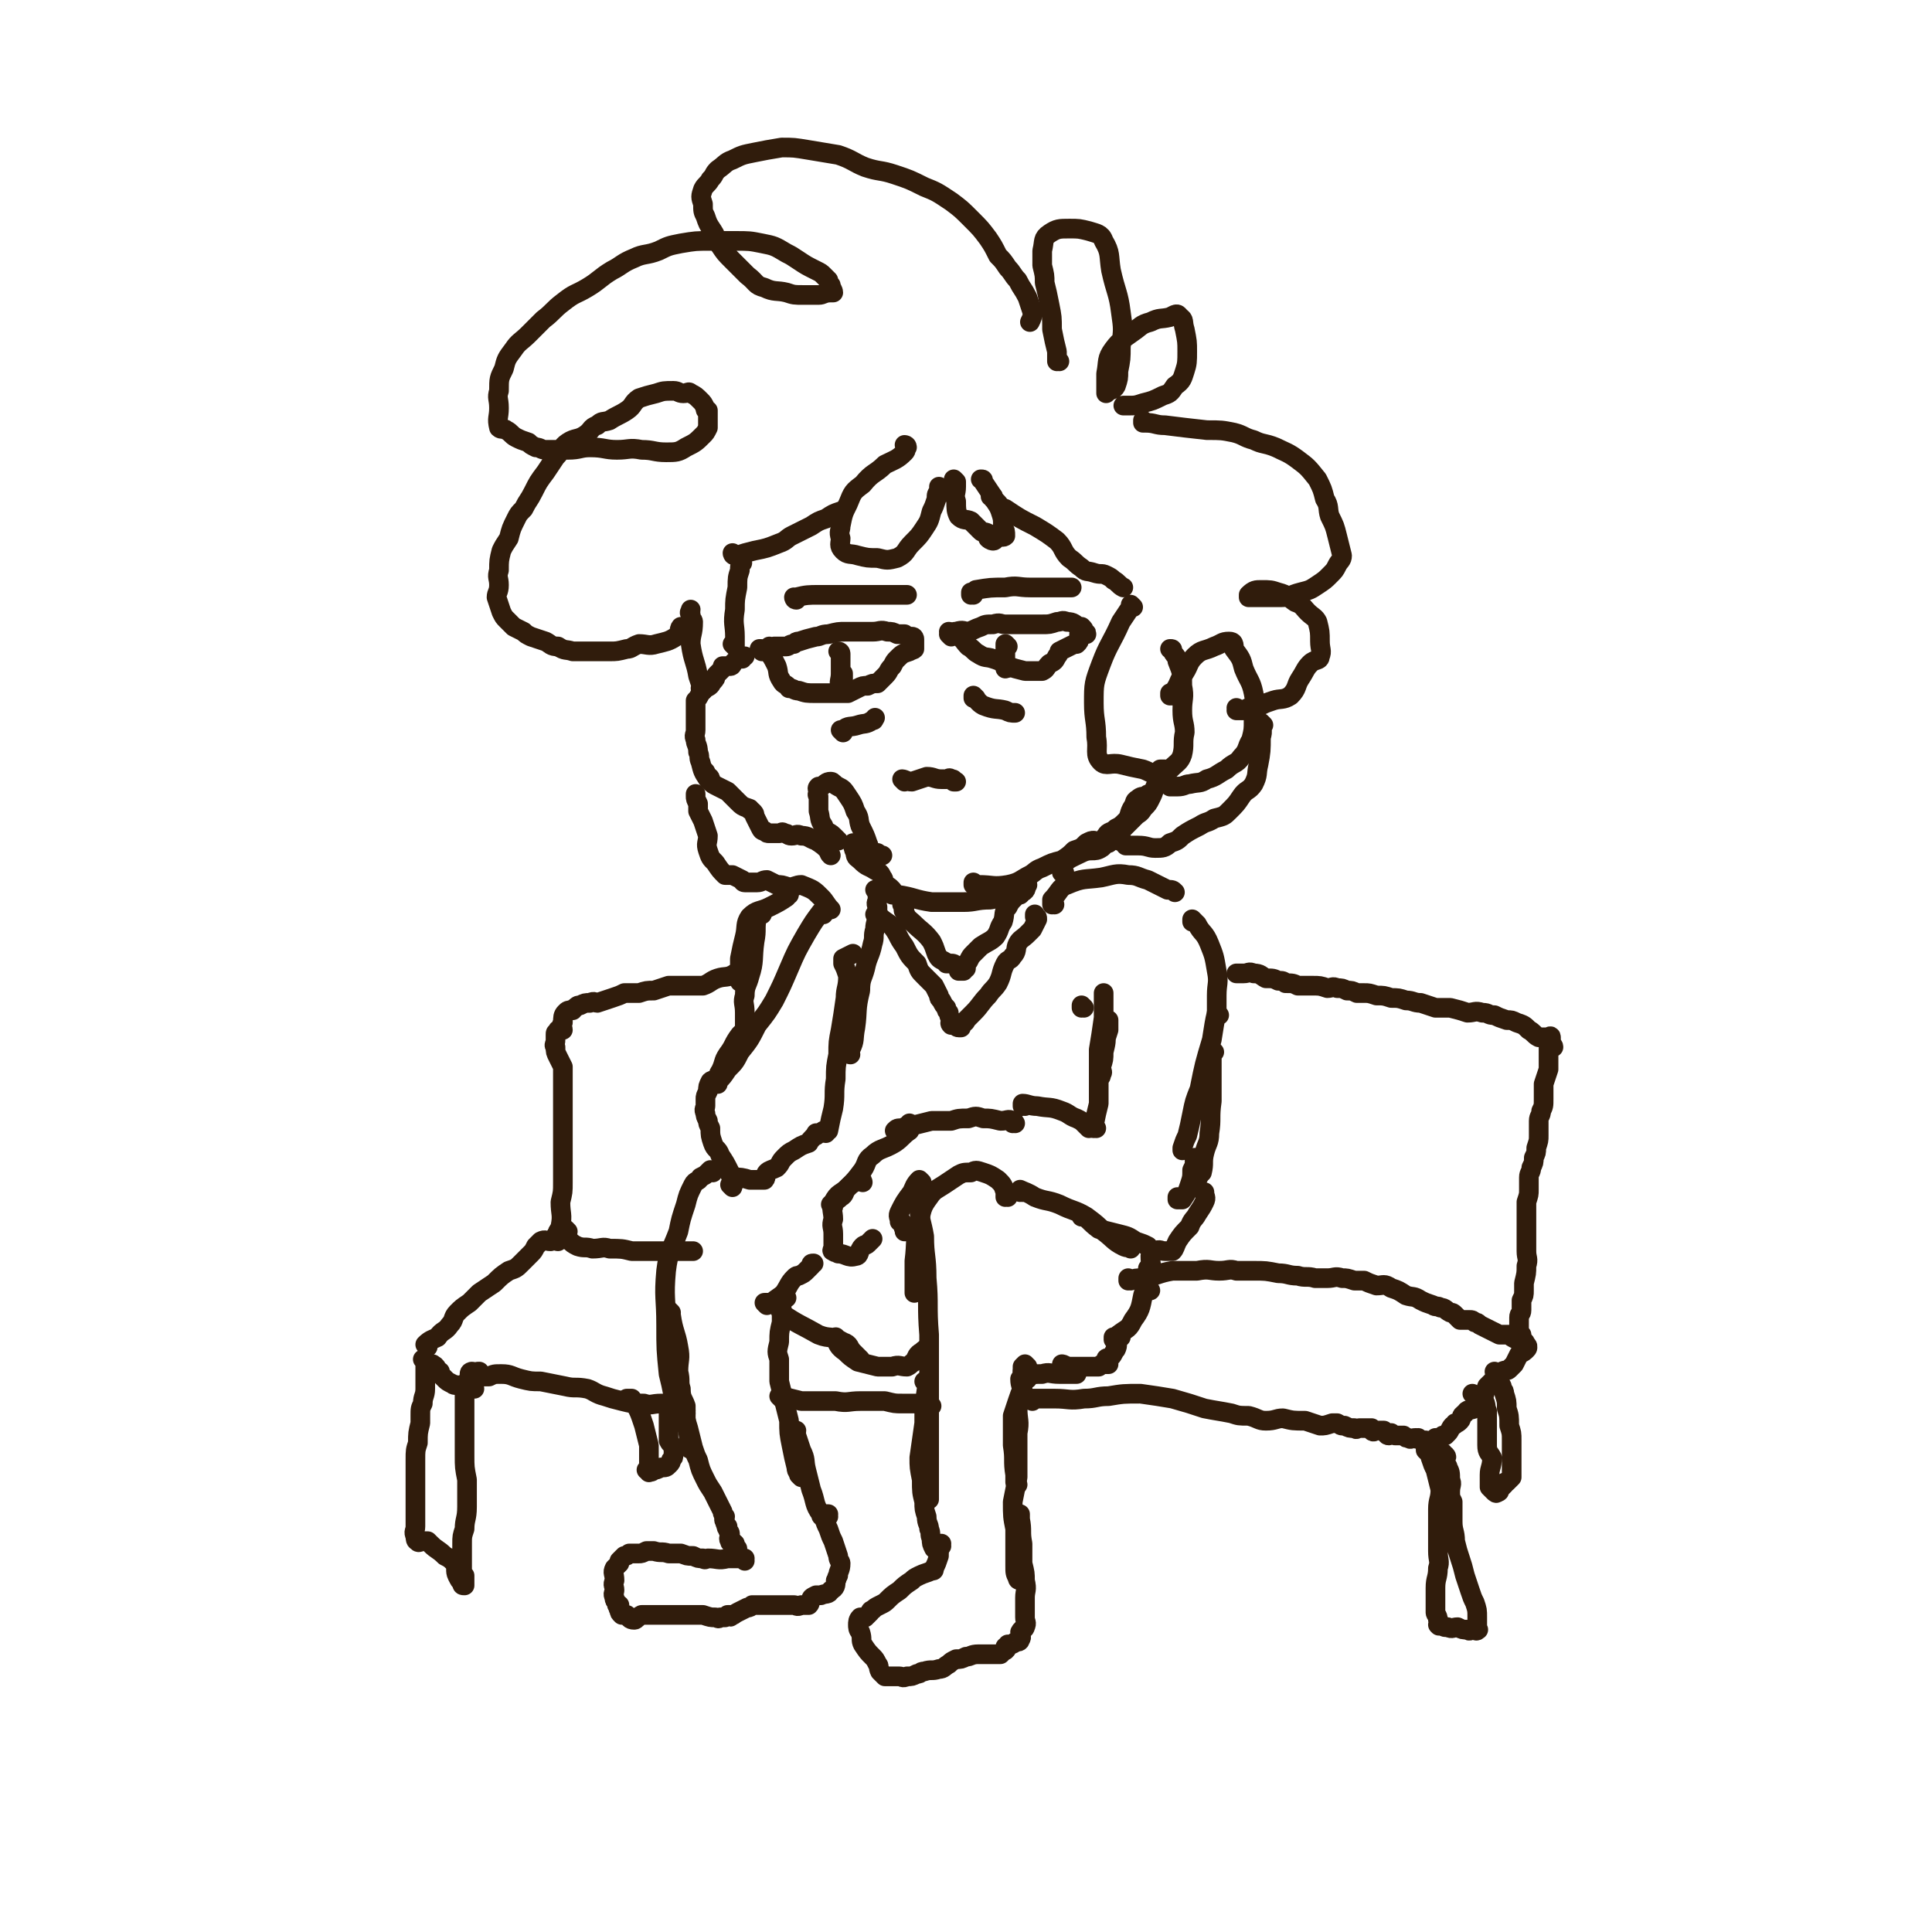 <svg viewBox='0 0 786 786' version='1.1' xmlns='http://www.w3.org/2000/svg' xmlns:xlink='http://www.w3.org/1999/xlink'><g fill='none' stroke='rgb(48,28,12)' stroke-width='8' stroke-linecap='round' stroke-linejoin='round'><path d='M338,370c0,0 -1,-1 -1,-1 0,0 0,0 1,1 0,0 0,0 0,0 0,0 -1,-1 -1,-1 0,0 1,1 1,1 -2,-2 -2,-3 -4,-5 -3,-3 -3,-3 -8,-5 -2,0 -3,1 -5,1 -3,-1 -3,-1 -5,-1 -2,-1 -2,-1 -4,-2 -2,0 -2,1 -4,1 -2,0 -2,0 -5,0 -1,0 -1,-1 -1,-1 -2,-1 -2,-1 -4,-2 -1,0 -2,0 -3,0 -2,-2 -2,-2 -4,-5 -2,-2 -2,-2 -3,-5 -1,-3 0,-3 0,-6 -1,-3 -1,-3 -2,-6 -1,-2 -1,-2 -2,-4 0,-1 0,-1 0,-3 -1,-2 -1,-2 -1,-3 0,-1 0,-1 0,-1 '/><path d='M287,314c0,0 -1,-1 -1,-1 0,0 0,0 1,1 0,0 0,0 0,0 0,0 -1,-1 -1,-1 0,0 0,0 1,1 0,0 0,0 0,0 1,2 0,2 2,4 1,1 1,1 3,2 2,1 2,1 4,2 2,2 2,2 4,4 2,2 2,2 5,3 0,1 0,0 1,1 1,1 1,1 1,2 1,2 1,2 2,4 1,2 1,2 2,2 1,1 1,1 2,1 2,0 2,0 4,0 1,0 1,-1 2,0 2,0 1,1 3,1 2,0 2,-1 4,0 3,0 3,1 6,2 3,2 3,2 5,4 0,0 0,1 1,2 '/><path d='M348,344c0,0 -1,-1 -1,-1 0,0 0,0 1,1 0,0 0,0 0,0 0,0 -1,-1 -1,-1 0,1 0,2 1,4 0,2 1,2 2,3 3,3 3,2 6,4 2,1 2,1 3,3 1,1 0,2 1,3 0,1 1,0 2,1 0,0 0,0 1,1 0,1 0,1 0,2 0,0 0,0 0,0 '/><path d='M341,342c0,0 -1,-1 -1,-1 0,0 0,0 1,1 0,0 0,0 0,0 0,0 0,0 -1,-1 0,0 0,0 -1,-1 -2,-2 -3,-1 -4,-4 -2,-3 -1,-3 -2,-6 0,-3 0,-3 0,-6 -1,-1 0,-1 0,-2 0,-1 -1,-1 0,-2 0,0 1,0 1,0 2,-1 2,-2 4,-2 1,0 1,1 3,2 2,1 2,1 4,4 2,3 2,3 3,6 2,3 1,3 2,6 2,4 2,4 3,7 1,2 0,2 2,4 0,1 1,0 2,0 1,1 1,1 2,1 '/><path d='M335,372c0,0 -1,-1 -1,-1 0,0 0,0 1,1 0,0 0,0 0,0 0,0 -1,-1 -1,-1 -3,4 -3,4 -6,9 -4,7 -4,7 -7,14 -3,7 -3,7 -6,13 -3,5 -3,5 -7,10 -3,6 -3,6 -7,11 -2,4 -2,4 -5,7 -2,3 -2,3 -4,5 -1,1 -1,0 -2,1 -1,0 -1,0 -1,1 0,0 0,0 0,0 1,-1 1,-1 2,-1 0,-1 0,0 1,0 '/><path d='M306,418c0,0 -1,-1 -1,-1 0,0 0,0 1,1 0,0 0,0 0,0 -1,0 -1,0 -1,0 -2,1 -2,1 -4,3 -3,4 -2,4 -5,8 -2,3 -1,3 -3,7 -1,1 0,1 -1,2 -1,2 -2,1 -3,2 -1,2 -1,2 -1,4 -1,2 -1,2 -1,3 0,1 0,1 0,2 0,0 0,0 0,1 0,1 -1,1 0,3 0,1 0,1 1,3 0,1 0,1 1,3 0,3 0,3 1,6 1,3 2,2 3,5 2,3 2,3 4,7 0,1 0,1 1,3 0,1 0,1 0,2 0,0 0,0 0,1 0,0 0,0 0,0 0,0 -1,-1 -1,-1 0,0 0,0 1,1 '/><path d='M300,480c0,0 -1,-1 -1,-1 0,0 0,0 1,1 0,0 0,0 0,0 0,0 -1,-1 -1,-1 0,0 0,0 1,1 0,0 0,0 0,0 0,0 -1,-1 -1,-1 2,0 3,0 6,1 3,0 4,0 6,0 1,-1 0,-2 1,-3 1,-1 2,-1 4,-2 2,-2 1,-2 3,-4 2,-2 2,-2 4,-3 3,-2 3,-2 6,-3 1,-2 2,-2 3,-4 0,0 0,0 0,1 0,0 0,0 0,0 '/><path d='M336,461c0,0 -1,-1 -1,-1 0,0 0,0 1,1 0,0 0,0 0,0 0,0 -1,-1 -1,-1 0,0 0,1 1,1 0,-1 0,-1 1,-1 1,-5 1,-5 2,-9 1,-6 0,-6 1,-12 0,-5 0,-5 1,-10 0,-5 0,-5 1,-10 1,-6 1,-6 2,-13 0,-4 1,-4 1,-9 -1,-3 -1,-3 -2,-5 0,-1 0,-2 0,-2 2,-1 2,-1 4,-2 '/><path d='M346,429c0,0 -1,-1 -1,-1 0,0 0,0 1,1 0,0 0,0 0,0 0,0 -1,0 -1,-1 0,0 1,0 1,-1 2,-4 1,-4 2,-9 1,-7 0,-7 2,-15 0,-5 1,-5 2,-9 1,-5 2,-5 3,-10 1,-3 0,-3 1,-6 0,-3 1,-3 1,-6 0,-2 0,-2 0,-3 -1,-2 0,-2 0,-3 0,-1 0,-1 0,-2 '/><path d='M290,477c0,0 -1,-1 -1,-1 0,0 0,0 1,1 0,0 0,0 0,0 0,0 0,-1 -1,-1 0,0 0,0 -1,1 -1,1 -1,1 -3,2 -1,2 -2,1 -3,3 -2,4 -2,4 -3,8 -2,6 -2,6 -3,11 -3,8 -4,8 -5,16 -1,11 0,11 0,22 0,10 0,10 1,20 1,4 1,4 2,9 1,1 1,1 2,2 0,0 0,0 0,0 '/><path d='M273,534c0,0 -1,-1 -1,-1 0,0 0,0 1,1 0,0 0,0 0,0 0,0 -1,-1 -1,-1 0,0 0,1 1,2 1,7 2,7 3,13 1,5 0,5 0,10 1,4 0,4 1,7 0,4 1,4 2,7 0,3 0,3 0,5 0,3 0,3 1,5 0,2 0,2 1,5 0,1 0,1 0,2 0,0 0,0 0,0 0,0 0,0 0,0 0,1 -1,0 -1,0 0,0 0,0 1,0 '/><path d='M279,575c0,0 -1,-1 -1,-1 0,0 0,0 1,0 0,0 0,0 0,0 0,1 -1,0 -1,0 1,3 1,4 2,7 1,4 1,4 2,8 1,3 1,3 2,5 1,4 1,4 3,8 1,2 1,2 3,5 1,2 1,2 2,4 1,2 1,2 2,4 0,1 0,1 1,2 0,1 -1,1 0,2 0,1 0,1 1,2 0,0 -1,0 0,1 0,1 1,1 1,2 0,1 -1,2 0,3 0,1 0,0 1,0 0,0 0,0 0,0 0,0 0,0 0,0 0,1 0,1 0,1 0,0 1,0 1,0 0,1 -1,1 0,1 0,1 0,1 1,1 '/><path d='M303,635c0,0 -1,-1 -1,-1 0,0 0,0 1,0 0,0 0,0 0,0 0,1 -1,0 -1,0 0,0 0,0 1,0 0,0 0,0 0,0 0,1 0,0 -1,0 -3,0 -3,0 -6,0 -4,1 -4,0 -8,0 -1,0 -1,1 -2,0 -2,0 -2,0 -4,-1 -3,0 -2,0 -5,-1 -2,0 -2,0 -5,0 -3,-1 -3,0 -6,-1 -1,0 -1,0 -3,0 -2,1 -2,1 -3,1 -2,0 -2,0 -4,0 -1,1 -1,1 -2,1 -1,1 -1,1 -2,2 0,0 0,1 0,1 -1,1 -1,1 -2,2 -1,2 0,2 0,5 -1,2 0,2 0,4 0,1 -1,1 0,3 0,1 0,1 1,2 0,1 0,1 0,1 0,0 1,0 1,0 0,1 -1,1 0,2 0,1 0,1 1,2 1,0 1,0 2,0 1,1 1,2 3,2 1,0 1,-1 3,-2 3,0 3,0 5,0 3,0 3,0 6,0 1,0 1,0 3,0 3,0 3,0 5,0 3,0 3,0 6,0 3,1 3,1 5,1 1,0 1,1 2,0 1,0 1,0 2,0 1,-1 1,-1 2,-1 0,0 0,0 0,0 0,1 -1,0 -1,0 0,0 0,0 1,0 0,1 0,1 1,0 1,0 0,0 2,-1 2,-1 2,-1 4,-2 1,0 1,0 2,-1 2,0 2,0 3,0 3,0 3,0 5,0 1,0 1,0 2,0 2,0 2,0 4,0 1,0 1,0 3,0 1,0 1,1 3,0 2,0 2,0 3,0 1,-1 0,-1 1,-2 0,-1 0,-1 2,-2 1,0 1,0 2,0 2,-1 3,0 4,-2 2,-1 2,-2 2,-4 1,-1 0,-1 1,-2 0,-2 1,-2 1,-5 0,-1 -1,-1 -1,-3 -1,-3 -1,-3 -2,-6 -1,-2 -1,-2 -2,-5 -1,-2 -1,-2 -2,-5 0,0 0,0 0,-1 '/><path d='M337,617c0,0 -1,-1 -1,-1 0,0 0,0 1,0 0,0 0,0 0,0 0,1 -1,0 -1,0 0,0 0,0 1,0 0,0 0,0 0,0 -2,0 -3,2 -3,0 -3,-4 -2,-5 -4,-10 -1,-4 -1,-4 -2,-8 -1,-4 0,-4 -2,-8 -1,-3 -1,-3 -2,-6 -1,-1 0,-1 0,-2 '/><path d='M326,601c0,0 -1,-1 -1,-1 0,0 0,0 1,0 0,0 0,0 0,0 0,1 -1,0 -1,0 0,0 0,0 1,0 0,0 0,0 0,0 -1,-1 -2,-1 -2,-3 -1,-4 -1,-4 -2,-9 -1,-5 -1,-5 -1,-10 -1,-4 -1,-4 -2,-8 -1,-4 -1,-4 -2,-8 0,-4 0,-4 0,-9 -1,-3 -1,-3 0,-7 0,-4 0,-4 1,-8 0,-3 0,-3 0,-6 0,-2 0,-2 1,-4 0,-1 0,0 1,0 '/><path d='M312,531c0,0 -1,-1 -1,-1 0,0 0,0 1,1 0,0 0,0 0,0 0,0 -1,-1 -1,-1 1,0 1,0 3,0 2,-2 3,-2 5,-4 2,-3 2,-4 4,-6 1,-1 1,-1 2,-1 2,-1 2,-1 3,-2 1,-1 1,-1 2,-2 0,-1 0,-1 1,-1 0,0 0,0 0,0 '/><path d='M410,487c0,0 -1,-1 -1,-1 0,0 0,0 0,1 0,0 0,0 0,0 0,-1 1,-1 0,-2 -1,-3 -1,-3 -3,-5 -3,-2 -3,-2 -6,-3 -3,-1 -3,-1 -5,0 -3,0 -3,0 -5,1 -3,2 -3,2 -6,4 -3,2 -4,2 -6,5 -3,4 -3,5 -4,10 -2,8 -1,8 -2,16 0,6 0,6 0,12 0,1 0,1 0,1 '/><path d='M375,492c0,0 -1,-1 -1,-1 0,0 0,0 1,1 0,0 0,0 0,0 0,0 -1,-2 -1,-1 0,5 1,6 2,12 0,8 1,8 1,17 1,11 0,11 1,23 0,13 0,13 0,25 0,13 0,13 0,25 0,6 0,6 0,13 0,2 0,2 0,4 0,0 0,0 0,0 0,0 0,0 0,0 '/><path d='M377,563c0,0 -1,-1 -1,-1 0,0 0,0 1,1 0,0 0,0 0,0 0,1 0,1 0,2 -1,7 -1,7 -1,14 -1,7 -1,7 -2,14 0,4 0,4 1,9 0,5 0,5 1,9 0,3 0,3 1,6 0,3 1,3 1,5 1,2 0,2 1,4 0,2 0,2 1,4 0,0 0,0 0,0 '/><path d='M383,629c0,0 -1,-1 -1,-1 0,0 0,0 1,0 0,0 0,0 0,0 0,1 -1,0 -1,0 0,0 1,0 1,0 -1,3 -1,3 -1,5 -1,3 -1,3 -2,5 0,1 0,1 -1,1 -2,1 -3,1 -5,2 -2,1 -2,1 -3,2 -3,2 -3,2 -5,4 -3,2 -3,2 -5,4 -1,1 -1,1 -3,2 -2,1 -2,1 -3,2 -1,0 -1,1 -1,1 -1,1 -1,1 -2,2 -1,0 -1,0 -2,0 -1,1 -1,2 -1,3 0,1 0,2 1,3 1,3 0,3 1,5 2,3 2,3 4,5 1,1 1,1 2,3 1,1 0,1 1,3 1,1 1,1 2,2 1,0 1,0 2,0 0,0 0,0 0,0 0,0 0,0 1,0 0,0 0,0 1,0 0,0 0,0 1,0 0,0 0,0 1,0 0,0 0,0 0,0 1,0 1,1 3,0 2,0 2,0 4,-1 2,0 1,-1 3,-1 3,-1 3,0 6,-1 2,0 2,-1 4,-2 1,-1 1,-1 3,-2 2,0 2,0 4,-1 2,0 2,-1 5,-1 3,0 3,0 6,0 2,0 2,0 3,0 1,-1 1,-1 2,-2 0,0 0,1 0,0 1,0 0,0 0,-1 1,0 1,0 1,-1 0,0 0,0 0,0 2,0 2,0 3,-1 1,0 2,0 2,-1 1,-1 0,-2 0,-3 1,-2 2,-1 2,-2 1,-2 0,-2 0,-4 0,-4 0,-4 0,-8 0,-3 1,-3 0,-7 0,-3 0,-3 -1,-7 0,-4 0,-4 0,-8 -1,-5 0,-5 -1,-10 0,-1 0,-1 0,-2 '/><path d='M415,643c0,0 -1,-1 -1,-1 0,0 0,0 0,0 0,0 0,0 0,0 1,1 0,1 0,0 -1,-2 -1,-2 -1,-5 0,-7 0,-7 0,-15 -1,-5 -1,-5 -1,-11 1,-5 1,-5 2,-10 0,-5 0,-5 0,-9 0,-5 0,-5 0,-9 1,-5 0,-5 0,-10 1,-3 2,-3 2,-6 0,-3 -1,-3 -1,-6 1,-1 1,-1 1,-3 1,-1 1,-1 2,-2 '/><path d='M414,604c0,0 -1,-1 -1,-1 0,0 0,0 0,0 0,0 0,0 0,0 0,-1 0,-1 0,-3 -1,-6 0,-6 -1,-12 0,-6 0,-6 0,-12 1,-3 1,-3 2,-6 1,-3 1,-3 2,-5 0,-3 0,-3 0,-6 0,-1 0,-1 0,-3 1,-1 1,-1 1,-1 0,0 0,0 0,0 '/><path d='M317,531c0,0 -1,-1 -1,-1 0,0 0,0 1,1 0,0 0,0 0,0 0,0 -1,-1 -1,-1 1,2 1,3 3,5 6,4 7,4 14,8 5,2 5,0 10,3 3,1 2,2 4,4 1,1 1,1 2,2 0,0 0,0 1,1 0,0 0,0 0,0 0,0 -1,-1 -1,-1 0,0 1,1 1,1 -1,-1 -1,-1 -2,-2 -2,-2 -2,-2 -3,-3 -2,-2 -2,-1 -3,-2 -1,-1 -1,-1 -2,-2 0,0 0,0 0,0 0,0 0,0 0,0 0,0 -1,0 0,1 1,2 1,3 4,5 2,2 2,2 5,4 4,1 4,1 8,2 3,0 3,0 6,0 3,-1 3,0 6,0 2,-1 1,-1 3,-2 1,-2 1,-3 3,-4 1,-1 1,-1 3,-2 '/><path d='M418,561c0,0 -1,-1 -1,-1 0,0 0,0 0,1 0,0 0,0 0,0 1,0 0,-1 0,-1 0,0 0,0 0,0 3,-1 4,-1 7,-1 3,-1 3,0 7,0 2,0 2,0 4,0 2,0 2,0 3,0 0,0 0,0 0,0 '/><path d='M433,556c0,0 -1,-1 -1,-1 0,0 0,0 0,1 0,0 0,0 0,0 1,0 0,-1 0,-1 0,0 1,0 2,1 3,0 3,0 6,0 2,0 2,0 4,0 2,0 2,0 3,0 1,-1 1,-1 2,-1 1,0 1,0 2,0 0,-1 0,-1 -1,-1 0,0 0,0 0,0 1,0 0,-1 0,-1 0,-1 1,0 2,-1 1,-1 1,-2 2,-3 1,-2 0,-2 1,-4 1,-1 1,-1 1,-1 0,0 0,0 0,0 '/><path d='M413,457c0,0 -1,-1 -1,-1 0,0 0,0 0,1 0,0 0,0 0,0 0,-1 1,-1 0,-1 -2,-1 -2,0 -5,0 -4,-1 -4,-1 -7,-1 -3,-1 -3,-1 -6,0 -4,0 -4,0 -7,1 -4,0 -4,0 -8,0 -4,1 -4,1 -8,2 -2,0 -2,0 -4,1 -2,0 -2,0 -3,1 0,0 0,0 0,0 '/><path d='M371,458c0,0 -1,-1 -1,-1 0,0 0,0 1,1 0,0 0,0 0,0 0,0 -1,-1 -1,-1 0,0 0,0 1,1 0,0 0,0 0,0 -1,1 -1,1 -1,2 -3,2 -3,3 -6,5 -5,3 -6,2 -9,5 -3,2 -2,3 -4,6 -3,4 -3,4 -6,7 -2,2 -1,3 -3,4 -2,2 -2,1 -3,2 -1,1 0,1 0,2 0,0 0,0 0,0 0,0 -1,-1 -1,-1 '/><path d='M351,481c0,0 -1,-1 -1,-1 0,0 0,0 1,1 0,0 0,0 0,0 0,0 0,-1 -1,-1 -2,1 -3,1 -5,3 -3,3 -4,2 -6,6 -1,3 0,4 0,7 -1,3 0,3 0,6 0,3 0,3 0,5 0,0 0,0 0,1 0,0 -1,1 0,1 1,1 1,0 2,1 3,0 4,2 7,1 2,0 1,-2 3,-4 1,-1 1,0 2,-1 1,-1 1,-1 2,-2 '/><path d='M375,481c0,0 -1,-1 -1,-1 0,0 0,0 1,1 0,0 0,0 0,0 0,0 -1,-1 -1,-1 -2,2 -2,3 -3,5 -3,4 -3,4 -5,8 -1,2 0,2 0,4 1,0 1,0 1,1 1,1 0,1 1,2 0,0 0,0 0,1 0,0 0,0 0,0 0,0 0,0 1,0 0,0 0,0 1,0 1,0 1,0 2,0 '/><path d='M374,500c0,0 -1,-1 -1,-1 0,0 0,0 1,1 0,0 0,0 0,0 0,0 -1,-1 -1,-1 0,0 0,0 1,1 0,0 0,0 0,0 '/><path d='M416,485c0,0 -1,-1 -1,-1 0,0 0,0 0,1 0,0 0,0 0,0 1,0 0,-1 0,-1 2,1 3,1 6,3 5,2 5,1 10,3 6,3 6,2 11,5 4,3 4,3 7,6 4,3 4,4 8,6 2,1 2,0 3,1 0,0 0,0 0,0 0,0 0,0 0,0 '/><path d='M441,495c0,0 -1,-1 -1,-1 0,0 0,0 0,1 0,0 0,0 0,0 1,0 0,-1 0,-1 3,2 3,3 7,6 4,1 4,1 8,2 4,1 4,1 7,3 3,1 3,1 5,2 1,1 1,2 2,2 0,0 1,0 1,0 2,-1 2,0 4,0 1,0 2,0 3,0 1,-1 1,-2 2,-4 2,-3 2,-3 5,-6 1,-3 2,-3 3,-5 2,-3 2,-3 3,-5 1,-2 0,-2 0,-4 0,0 0,0 0,0 0,0 0,0 0,0 '/><path d='M480,488c0,0 -1,-1 -1,-1 0,0 0,0 0,1 0,0 0,0 0,0 1,0 0,-1 0,-1 0,0 0,0 0,1 1,0 1,0 2,0 2,-3 2,-3 3,-6 1,-3 1,-3 1,-6 1,-2 1,-2 1,-3 0,-1 0,-1 0,-2 '/><path d='M429,368c0,0 -1,-1 -1,-1 0,0 0,0 0,1 0,0 0,0 0,0 0,-1 0,-1 0,-2 3,-3 3,-5 6,-6 7,-3 7,-2 14,-3 5,-1 6,-2 11,-1 4,0 4,1 8,2 4,2 4,2 8,4 2,0 2,0 3,1 '/><path d='M486,375c0,0 -1,-1 -1,-1 0,0 0,0 0,1 1,0 1,0 2,1 2,4 3,3 5,8 2,5 2,5 3,11 1,5 0,5 0,10 0,4 0,4 0,8 '/><path d='M417,450c0,0 -1,-1 -1,-1 0,0 0,0 0,1 0,0 0,0 0,0 1,0 0,-1 0,-1 2,0 3,1 6,1 5,1 5,0 10,2 3,1 3,2 6,3 2,1 2,1 3,2 1,1 1,1 2,2 '/><path d='M446,459c0,0 -1,-1 -1,-1 0,0 0,0 0,1 0,0 0,0 0,0 0,-1 0,-1 0,-1 1,-5 1,-5 2,-9 0,-7 0,-7 0,-14 1,-5 1,-5 2,-9 1,-4 1,-4 2,-7 0,-2 0,-2 0,-4 0,0 0,0 0,0 0,0 0,0 0,0 0,2 0,2 -1,4 0,5 0,5 -1,9 0,3 0,3 -1,6 0,2 1,2 0,3 0,1 0,1 -1,2 0,0 0,0 0,0 0,-2 0,-2 0,-3 0,-5 0,-5 0,-9 1,-6 1,-6 2,-13 0,-5 0,-5 0,-10 '/><path d='M441,410c0,0 -1,-1 -1,-1 0,0 0,0 0,1 0,0 0,0 0,0 1,0 0,-1 0,-1 0,0 0,0 0,1 0,0 0,0 0,0 '/><path d='M496,413c0,0 -1,-1 -1,-1 0,0 0,0 0,1 0,0 0,0 0,0 1,0 0,-1 0,-1 -1,4 -1,5 -2,11 -3,10 -3,10 -5,20 -2,5 -2,5 -3,10 -1,5 -1,5 -2,9 -1,2 -1,2 -2,5 0,1 0,1 0,1 '/><path d='M494,428c0,0 -1,-1 -1,-1 0,0 0,0 0,1 1,0 0,0 0,0 0,4 0,4 0,7 0,7 0,7 0,13 -1,7 0,7 -1,13 0,4 -1,4 -2,8 -1,4 0,4 -1,8 -1,1 -1,1 -2,3 '/><path d='M454,545c0,0 -1,-1 -1,-1 0,0 0,0 0,1 0,0 0,0 0,0 1,0 0,-1 0,-1 0,0 0,1 0,1 1,-1 2,-1 2,-2 4,-3 4,-2 6,-6 3,-4 3,-5 4,-10 1,-3 1,-4 2,-7 0,-2 0,-2 0,-4 0,0 0,1 0,1 '/><path d='M468,525c0,0 -1,-1 -1,-1 0,0 0,0 0,1 0,0 0,0 0,0 1,0 0,0 0,-1 0,-3 1,-3 1,-5 1,-4 0,-4 0,-8 '/><path d='M321,364c0,0 -1,-1 -1,-1 0,0 0,0 1,1 0,0 0,0 0,0 0,0 -1,-1 -1,-1 0,0 0,1 0,2 -3,2 -3,2 -7,4 -4,2 -5,1 -8,4 -2,3 -1,4 -2,8 -1,4 -1,4 -2,9 0,4 0,4 0,8 0,1 0,1 0,1 0,1 0,0 1,1 '/><path d='M310,372c0,0 -1,-1 -1,-1 0,0 0,0 1,1 0,0 0,0 0,0 -1,0 -1,0 -2,1 -1,5 0,5 -1,10 -1,7 0,8 -2,14 -1,4 -2,4 -2,8 -1,3 0,3 0,7 0,4 0,4 0,8 0,1 0,1 0,3 '/><path d='M318,569c0,0 -1,-1 -1,-1 0,0 0,0 1,0 0,0 0,0 0,0 0,1 -1,0 -1,0 0,0 0,0 1,0 4,1 4,1 8,2 7,0 7,0 14,0 5,1 5,0 10,0 5,0 5,0 10,0 4,1 4,1 7,1 3,0 3,0 6,0 2,1 2,1 4,1 1,1 1,0 2,0 0,0 0,0 0,0 '/><path d='M420,570c0,0 -1,-1 -1,-1 0,0 0,0 0,0 0,0 0,0 0,0 1,0 1,0 1,0 5,0 5,0 9,0 6,0 6,1 12,0 5,0 5,-1 10,-1 6,-1 6,-1 13,-1 7,1 7,1 13,2 7,2 7,2 13,4 5,1 6,1 11,2 3,1 3,1 7,1 4,1 4,2 7,2 4,0 4,-1 7,-1 4,1 4,1 9,1 3,1 3,1 6,2 2,0 2,0 5,-1 1,0 1,0 2,0 2,1 1,1 3,1 2,1 2,1 4,1 1,1 1,0 2,0 2,0 2,0 3,0 1,0 1,0 2,0 0,1 0,1 0,1 1,1 1,0 2,0 0,0 0,0 0,0 2,0 2,0 3,0 1,1 1,2 2,2 0,0 0,-1 1,-1 1,1 1,1 2,1 1,0 1,0 3,0 1,1 1,1 2,1 1,1 1,0 3,0 1,1 1,0 1,0 1,1 1,1 2,1 1,0 1,0 1,0 1,1 0,0 0,0 0,0 0,0 0,0 1,1 0,0 0,0 0,0 0,0 0,0 0,0 0,0 0,0 1,1 0,0 0,0 0,0 0,1 0,2 1,0 1,0 1,-1 0,0 0,0 0,0 1,1 0,0 0,0 0,0 0,0 0,0 0,0 0,0 0,0 1,1 0,0 0,0 0,0 0,0 0,0 0,0 0,0 0,0 1,1 0,0 0,0 0,0 0,0 0,0 0,1 0,1 0,1 0,1 0,1 0,2 1,1 1,1 1,3 1,3 1,3 2,5 1,4 1,4 2,8 0,4 -1,4 -1,8 0,4 0,4 0,9 0,4 0,4 0,8 0,4 1,4 0,7 0,4 -1,4 -1,8 0,3 0,3 0,6 0,2 0,2 0,4 0,1 1,1 1,3 1,1 0,1 0,2 0,0 0,0 0,0 0,0 0,0 0,0 1,1 0,0 0,0 0,0 1,0 1,0 2,1 1,1 3,1 2,1 2,0 4,0 2,1 2,1 4,1 1,1 1,0 2,0 1,0 2,1 2,0 1,0 0,0 0,0 0,0 0,0 0,-1 0,-2 0,-2 0,-4 0,-3 0,-3 -1,-6 -1,-2 -1,-2 -2,-5 -1,-3 -1,-3 -2,-6 -1,-4 -1,-4 -2,-7 -1,-3 -1,-3 -2,-7 0,-4 -1,-4 -1,-8 0,-2 0,-2 0,-4 0,-2 0,-2 0,-4 -1,-2 -1,-2 -1,-4 0,-3 1,-3 0,-5 0,-3 0,-3 -1,-5 0,-1 -1,-1 -1,-2 0,0 0,0 0,-1 0,0 0,0 0,-1 0,0 1,0 0,-1 0,0 -1,1 -1,0 0,0 0,0 0,-1 0,0 0,0 0,0 '/><path d='M272,572c0,0 -1,-1 -1,-1 0,0 0,0 1,0 0,0 0,0 0,0 -2,0 -2,0 -3,0 -4,0 -4,1 -7,0 -5,0 -5,0 -9,-1 -4,-1 -4,-1 -7,-2 -4,-1 -4,-2 -7,-3 -5,-1 -5,0 -9,-1 -5,-1 -5,-1 -10,-2 -4,0 -4,0 -8,-1 -4,-1 -4,-2 -8,-2 -3,0 -3,0 -5,1 -2,0 -2,0 -3,0 -1,-1 -1,-1 -1,-2 -1,0 -1,0 -1,1 0,0 0,0 0,0 -1,0 -1,0 -1,0 0,0 0,0 0,0 0,0 0,0 0,0 0,0 0,-1 -1,-1 0,0 -1,0 -1,1 0,0 1,0 1,1 0,0 0,0 0,0 -1,0 -1,0 -1,1 -1,1 -1,1 -2,2 0,1 0,1 0,2 0,4 0,4 0,8 0,6 0,6 0,11 0,4 0,4 0,8 0,5 0,5 1,10 0,6 0,6 0,11 0,5 -1,5 -1,9 -1,3 -1,3 -1,6 0,2 0,2 0,4 0,1 0,1 0,3 0,1 0,2 0,3 0,2 0,2 1,3 0,1 0,1 0,2 0,1 0,1 0,2 0,0 0,0 0,0 0,0 0,0 0,0 -1,0 -1,0 -1,-1 -1,-1 -1,-1 -2,-3 -1,-2 0,-3 -1,-5 -2,-2 -2,-2 -4,-3 -3,-3 -3,-2 -6,-5 0,0 0,0 -1,-1 0,0 -1,0 -1,0 0,0 0,0 0,0 -1,0 -1,0 -1,0 0,0 0,0 0,0 -1,0 -2,1 -2,0 -1,0 -1,-1 -1,-2 -1,-2 0,-2 0,-4 0,-3 0,-3 0,-6 0,-3 0,-3 0,-7 0,-4 0,-4 0,-7 0,-4 0,-4 0,-7 0,-4 0,-4 1,-7 0,-4 0,-4 1,-8 0,-1 0,-1 0,-3 0,-3 0,-3 1,-5 0,-3 1,-3 1,-6 0,-2 0,-2 0,-4 0,-1 0,-1 0,-3 0,-2 0,-2 0,-3 0,-1 0,-1 0,-1 0,0 0,0 0,0 0,0 -1,-1 -1,-1 0,0 1,0 1,1 0,0 0,0 0,0 0,0 -1,-1 -1,-1 0,0 1,0 1,1 0,0 0,0 0,0 0,0 -1,-1 -1,-1 0,0 1,0 1,1 0,0 0,0 0,0 0,0 -1,-1 -1,-1 0,0 1,0 1,1 0,0 0,0 0,0 0,0 -1,-1 -1,-1 0,0 1,0 1,1 0,0 0,0 0,0 0,0 -1,-1 -1,-1 1,0 1,1 2,2 1,0 1,0 2,0 0,1 1,0 1,1 1,0 0,1 1,2 0,0 0,0 1,0 0,1 0,1 1,2 0,0 0,0 1,1 1,1 1,1 3,2 1,1 2,0 3,1 1,0 1,0 3,0 1,0 1,0 2,1 0,0 0,0 1,0 0,0 0,0 0,0 0,0 0,0 0,0 0,0 -1,-1 -1,-1 0,0 1,0 1,1 '/><path d='M174,548c0,0 -1,-1 -1,-1 0,0 1,0 1,1 0,0 0,0 0,0 0,0 -1,-1 -1,-1 0,0 1,0 1,1 0,0 0,0 0,0 0,0 -1,-1 -1,-1 2,-2 3,-2 5,-3 2,-3 3,-2 5,-5 2,-2 1,-3 3,-5 2,-2 2,-2 5,-4 2,-2 2,-2 4,-4 3,-2 3,-2 6,-4 3,-3 3,-3 6,-5 3,-1 3,-1 5,-3 2,-2 2,-2 4,-4 1,-1 1,-1 2,-3 1,-1 1,-1 2,-2 2,-1 2,0 4,0 0,-1 0,0 1,-1 1,-1 1,-1 2,-2 0,0 0,1 0,1 0,-1 0,-1 0,-1 0,-1 0,0 1,0 0,0 0,0 0,0 0,0 -1,-1 -1,-1 0,0 0,0 1,1 0,0 0,0 0,0 0,0 -1,-1 -1,-1 0,0 0,0 1,1 0,0 0,0 0,0 0,0 -1,-1 -1,-1 0,0 0,0 1,1 0,0 0,0 0,0 0,0 -1,-1 -1,-1 0,0 0,1 1,2 1,1 1,1 3,1 2,2 2,2 4,3 3,1 3,0 6,1 4,0 4,-1 7,0 5,0 5,0 9,1 2,0 2,0 5,0 2,0 2,0 4,0 2,0 2,0 4,0 2,0 2,0 4,0 2,0 2,0 3,0 1,0 1,0 3,0 1,0 1,0 2,0 '/><path d='M460,521c0,0 -1,-1 -1,-1 0,0 0,0 0,1 0,0 0,0 0,0 1,0 0,-1 0,-1 0,0 0,1 0,1 3,-1 3,-1 6,-1 6,-1 6,-2 12,-3 5,0 5,0 10,0 5,-1 5,0 9,0 4,0 4,-1 7,0 4,0 4,0 7,0 5,0 5,0 10,1 4,0 4,1 8,1 3,1 4,0 7,1 3,0 3,0 5,0 3,0 3,-1 6,0 2,0 2,0 5,1 2,0 2,0 4,0 2,1 2,1 5,2 3,0 3,-1 6,1 3,1 3,1 6,3 3,1 3,0 6,2 2,1 2,1 5,2 1,1 2,0 3,1 2,0 2,1 4,2 1,0 1,0 2,1 1,1 1,1 2,2 2,0 2,0 4,0 1,0 1,0 2,1 1,0 1,0 2,1 2,1 2,1 4,2 2,1 2,1 4,2 2,0 2,0 4,0 1,1 1,1 3,2 1,0 1,0 1,0 1,1 1,1 1,1 1,0 1,-1 1,0 1,0 0,0 0,1 0,0 0,0 0,0 1,0 1,0 1,1 0,0 0,0 0,0 1,0 0,-1 0,-1 0,0 0,0 0,1 0,0 1,0 0,1 -1,1 -1,1 -3,2 -1,2 -1,2 -2,4 -1,1 -1,1 -2,2 -1,1 -1,0 -3,1 -1,1 -1,1 -2,2 -2,2 -2,2 -4,4 -1,3 -1,3 -2,5 -2,2 -1,2 -3,4 -2,1 -3,0 -4,2 -2,1 -1,2 -2,3 -1,1 -1,1 -2,1 0,1 -1,1 -1,1 -1,1 -1,2 -2,3 -1,1 -1,1 -1,1 0,0 0,0 -1,0 -1,1 -1,1 -3,1 -1,1 0,1 -1,2 -1,1 -1,1 -2,2 0,0 0,0 0,0 0,1 -1,0 -1,0 0,1 0,1 0,1 0,0 0,0 0,0 0,0 0,0 0,0 1,1 0,0 0,0 '/><path d='M600,568c0,0 -1,-1 -1,-1 0,0 0,0 0,0 0,0 0,0 0,0 1,1 0,0 0,0 0,0 0,0 0,0 0,0 0,0 0,0 1,1 0,0 0,0 0,0 0,0 0,0 2,2 3,1 4,2 2,2 1,3 2,5 0,3 0,4 0,7 0,4 0,4 0,7 0,3 1,3 2,5 0,4 -1,4 -1,7 0,2 0,2 0,4 0,1 0,1 0,1 0,0 0,0 0,0 1,1 0,0 0,0 0,0 0,0 0,0 1,1 1,1 2,2 0,0 1,1 1,0 1,0 1,0 1,-1 1,-1 1,-1 2,-2 0,-1 0,-1 1,-1 1,-1 1,-1 2,-2 0,-2 0,-2 0,-4 0,-2 0,-2 0,-4 0,-4 0,-4 0,-7 0,-3 0,-3 -1,-6 0,-4 0,-4 -1,-7 0,-3 0,-3 -1,-6 0,-2 -1,-1 -1,-3 -1,-2 -1,-2 -2,-4 0,-1 0,-1 -1,-2 0,0 0,0 0,0 '/><path d='M256,570c0,0 -1,-1 -1,-1 0,0 0,0 1,0 0,0 0,0 0,0 0,1 -1,0 -1,0 0,0 2,0 2,0 3,5 3,5 5,11 1,4 1,4 2,8 0,3 0,3 0,6 0,1 0,1 0,2 0,0 0,0 0,0 0,1 0,2 0,3 0,0 0,-1 0,-1 0,0 0,0 0,0 0,1 -1,0 -1,0 0,0 0,0 1,0 1,1 1,1 2,0 1,0 1,0 3,-1 2,0 2,0 3,-1 1,-1 1,-1 1,-2 1,-1 1,-1 1,-2 0,0 0,0 0,-1 0,-1 0,-1 0,-2 -1,-2 -1,-1 -2,-3 0,-1 0,-2 0,-3 0,-2 0,-2 0,-5 0,-2 0,-2 0,-4 0,0 0,0 0,0 '/><path d='M231,501c0,0 -1,-1 -1,-1 0,0 0,0 1,1 0,0 0,0 0,0 '/><path d='M619,543c0,0 -1,-1 -1,-1 0,0 0,0 0,1 0,0 0,0 0,0 1,0 0,-1 0,-1 0,0 0,0 0,1 0,0 0,0 0,0 1,0 0,-1 0,-1 0,0 0,0 0,1 0,0 0,0 0,0 1,0 0,-1 0,-1 0,0 0,0 0,1 0,0 0,0 0,0 1,0 0,-1 0,-1 0,0 0,0 0,1 0,0 0,0 0,0 1,0 0,-1 0,-1 0,0 0,0 0,1 0,0 0,0 0,0 1,0 0,0 0,-1 0,-1 0,-1 0,-2 0,-2 0,-2 0,-4 0,-2 1,-1 1,-3 0,-2 0,-2 0,-4 1,-2 1,-2 1,-4 0,-2 0,-2 0,-3 1,-4 1,-4 1,-7 1,-3 0,-3 0,-6 0,-2 0,-2 0,-4 0,-3 0,-3 0,-6 0,-2 0,-2 0,-5 0,-3 0,-3 0,-5 1,-3 1,-3 1,-5 0,-3 0,-3 0,-5 0,-2 1,-2 1,-4 1,-2 1,-2 1,-4 1,-2 1,-2 1,-4 1,-3 1,-3 1,-5 0,-3 0,-3 0,-6 0,-2 1,-2 1,-4 1,-2 1,-2 1,-5 0,-3 0,-3 0,-6 1,-3 1,-3 2,-6 0,-3 0,-3 0,-6 0,-2 0,-2 0,-3 0,-1 1,0 2,0 0,-1 -1,-1 -1,-1 0,-1 0,-1 0,-1 0,0 0,0 0,0 0,-1 0,-1 0,-1 0,0 0,0 0,0 0,0 0,0 0,0 0,-1 0,-1 0,-1 0,-1 -1,0 -1,0 -1,0 -1,0 -1,0 0,0 0,0 0,0 -1,0 -2,0 -3,0 -2,-1 -2,-2 -4,-3 -2,-2 -2,-2 -5,-3 -2,-1 -2,-1 -4,-1 -3,-1 -3,-1 -5,-2 -3,0 -2,-1 -5,-1 -3,-1 -3,0 -6,0 -3,-1 -3,-1 -7,-2 -3,0 -3,0 -6,0 -3,-1 -3,-1 -6,-2 -3,0 -3,-1 -6,-1 -3,-1 -3,-1 -6,-1 -3,-1 -3,-1 -6,-1 -3,-1 -3,-1 -5,-1 -2,0 -2,0 -3,0 -2,-1 -2,-1 -4,-1 -2,-1 -2,-1 -4,-1 -2,-1 -2,0 -4,0 -3,-1 -3,-1 -6,-1 -3,0 -3,0 -6,0 -2,-1 -2,-1 -5,-1 -1,-1 -1,-1 -3,-1 -2,-1 -2,-1 -5,-1 -2,-1 -2,-2 -5,-2 -2,-1 -2,0 -4,0 -1,0 -1,0 -3,0 0,0 0,0 0,0 '/><path d='M227,505c0,0 -1,-1 -1,-1 0,0 0,0 1,1 0,0 0,0 0,0 0,0 -1,0 -1,-1 0,-2 1,-2 2,-5 1,-5 0,-5 0,-10 1,-4 1,-4 1,-8 0,-4 0,-4 0,-9 0,-5 0,-5 0,-10 0,-4 0,-4 0,-8 0,-5 0,-5 0,-10 0,-5 0,-6 0,-10 -1,-2 -1,-2 -2,-4 -1,-2 -1,-2 -1,-4 -1,-1 0,-1 0,-3 0,0 0,0 0,0 0,-1 0,-1 0,-2 0,-1 0,-1 1,-1 0,-1 0,-1 0,-1 1,0 2,0 2,0 0,-1 -1,-2 0,-3 0,-2 0,-3 1,-4 1,-1 1,-1 3,-1 0,-1 0,0 1,-1 1,-1 1,-1 2,-1 2,-1 2,-1 4,-1 2,-1 2,0 3,0 3,-1 3,-1 6,-2 3,-1 3,-1 5,-2 3,0 3,0 6,0 3,-1 3,-1 6,-1 3,-1 3,-1 6,-2 1,0 1,0 3,0 3,0 3,0 6,0 2,0 2,0 5,0 3,-1 3,-2 6,-3 3,-1 4,0 7,-2 1,0 1,-1 3,-1 0,0 0,0 0,0 '/><path d='M289,317c0,0 -1,-1 -1,-1 0,0 0,0 1,1 0,0 0,0 0,0 0,0 0,-1 -1,-1 0,0 0,1 0,1 -2,-3 -2,-3 -3,-7 -1,-2 0,-2 -1,-4 0,-3 -1,-3 -1,-5 -1,-2 0,-2 0,-4 0,-2 0,-2 0,-4 0,-2 0,-2 0,-4 0,-2 0,-2 0,-4 1,-1 1,-1 2,-3 1,-1 1,-1 2,-2 2,-1 2,-1 3,-3 1,0 0,-1 1,-1 0,-1 0,-1 1,-2 1,-1 1,-1 2,-2 0,-1 0,-1 0,-1 2,0 2,0 3,0 1,0 1,-1 1,-1 1,-1 1,-1 2,-2 1,0 1,0 2,0 0,0 0,-1 0,-1 0,0 0,0 1,0 0,0 0,0 0,0 '/><path d='M368,318c0,0 -1,-1 -1,-1 0,0 0,0 1,1 0,0 0,0 0,0 0,0 -1,-1 -1,-1 1,0 2,1 4,1 3,-1 3,-1 6,-2 3,0 3,1 6,1 1,0 1,0 2,0 1,0 1,-1 2,0 1,0 1,0 1,1 0,0 0,0 1,0 '/><path d='M310,265c0,0 -1,-1 -1,-1 0,0 0,0 1,1 0,0 0,0 0,0 0,0 -1,-1 -1,-1 1,0 2,0 3,1 2,2 2,2 4,6 1,3 0,3 2,6 1,2 2,1 3,3 2,0 2,1 4,1 3,1 3,1 7,1 3,0 3,0 6,0 3,0 4,0 7,0 2,-1 2,-1 4,-2 2,-1 2,-1 4,-1 2,-1 2,-1 4,-1 1,-1 1,-1 3,-3 2,-2 1,-2 3,-4 1,-2 1,-2 2,-3 2,-2 2,-2 5,-3 0,-1 1,0 2,-1 0,-1 0,-1 0,-2 0,-1 0,-1 0,-2 0,0 0,0 0,0 0,0 0,0 0,0 0,0 0,0 0,0 0,0 0,-1 -1,-1 0,0 0,1 -1,1 0,0 0,0 0,0 -1,-1 -1,-1 -2,-2 -1,0 -1,0 -3,0 -2,-1 -2,-1 -4,-1 -3,-1 -3,0 -6,0 -3,0 -3,0 -6,0 -2,0 -2,0 -5,0 -3,0 -3,0 -7,1 -3,0 -3,1 -5,1 -4,1 -4,1 -7,2 -1,0 -1,0 -2,1 -2,0 -2,1 -3,1 -2,0 -2,0 -4,0 0,0 0,0 -1,0 -1,1 -1,1 -2,1 0,0 0,0 1,0 0,0 0,0 0,0 0,0 -1,-1 -1,-1 '/><path d='M387,258c0,0 -1,-1 -1,-1 0,0 0,0 1,1 0,0 0,0 0,0 0,0 -1,-1 -1,-1 1,0 2,1 4,2 2,1 2,2 4,4 2,1 2,2 4,3 3,2 3,1 6,2 3,1 3,1 6,3 3,1 3,1 7,2 2,0 2,0 4,0 2,0 2,0 3,0 2,-1 1,-1 3,-3 2,-1 2,-1 3,-3 1,-1 1,-2 1,-2 2,-1 2,-1 4,-2 2,-1 2,-1 3,-1 1,-1 1,-1 1,-2 1,-1 0,-1 0,-2 0,0 0,1 0,1 1,0 1,0 1,0 1,-1 1,-1 2,-1 0,-1 0,0 -1,0 0,0 0,0 0,0 0,-1 0,-1 0,-1 0,0 0,0 0,0 0,0 0,0 0,0 0,-1 0,-1 -1,-2 0,0 0,0 -1,0 -2,-1 -2,-2 -5,-2 -2,-1 -2,0 -4,0 -3,1 -3,1 -6,1 -2,0 -3,0 -5,0 -2,0 -2,0 -5,0 -2,0 -2,0 -5,0 -2,0 -2,-1 -5,0 -3,0 -3,0 -5,1 -3,1 -2,1 -5,2 -2,0 -2,-1 -5,0 -1,0 -1,0 -1,1 -1,0 -1,0 -1,1 0,0 0,0 0,0 0,0 -1,-1 -1,-1 '/><path d='M397,284c0,0 -1,-1 -1,-1 0,0 0,0 0,1 0,0 0,0 0,0 1,0 0,-1 0,-1 1,1 2,3 4,4 5,2 5,1 9,2 2,1 2,1 4,1 0,0 0,0 -1,0 '/><path d='M343,298c0,0 -1,-1 -1,-1 0,0 0,0 1,1 0,0 0,0 0,0 0,-1 -1,-1 0,-1 2,-2 3,-1 6,-2 3,-1 3,0 6,-2 1,0 0,0 1,-1 0,0 0,0 0,0 '/><path d='M342,266c0,0 -1,-1 -1,-1 0,0 0,0 1,1 0,0 0,0 0,0 0,0 -1,-1 -1,-1 0,0 1,0 1,1 0,2 0,2 0,4 0,2 0,2 0,4 0,3 -1,3 0,6 0,0 0,0 1,0 0,0 0,0 0,0 0,0 -1,-1 -1,-1 0,0 0,1 1,1 0,-1 0,-1 0,-2 0,0 0,0 0,-1 0,-1 0,-1 0,-2 0,-1 0,-1 0,-1 0,0 0,0 0,0 0,0 0,0 0,0 0,0 0,0 0,1 0,0 0,0 0,0 0,1 0,1 0,2 0,0 0,0 0,0 0,0 0,0 0,0 0,0 0,0 0,1 0,0 0,0 0,0 '/><path d='M410,263c0,0 -1,-1 -1,-1 0,0 0,0 0,1 0,0 0,0 0,0 1,0 0,-1 0,-1 0,0 0,0 0,1 0,0 0,0 0,0 0,2 0,2 0,5 0,2 0,2 0,4 0,0 0,0 0,0 1,0 0,-1 0,-1 0,0 0,1 0,1 1,-1 0,-2 0,-3 0,-1 0,-1 0,-2 0,-1 0,-1 0,-2 0,0 0,0 0,0 0,0 0,0 0,1 0,1 0,1 0,2 0,1 0,1 0,2 0,0 0,0 0,1 '/><path d='M324,244c0,0 -1,-1 -1,-1 0,0 0,1 1,1 0,0 -1,-1 0,-1 4,-1 5,-1 9,-1 6,0 6,0 12,0 4,0 4,0 9,0 4,0 4,0 8,0 3,0 3,0 6,0 0,0 0,0 1,0 '/><path d='M396,242c0,0 -1,-1 -1,-1 0,0 0,1 0,1 0,0 0,0 0,0 1,-1 1,-1 2,-2 6,-1 6,-1 12,-1 5,-1 5,0 10,0 3,0 3,0 6,0 3,0 3,0 6,0 3,0 3,0 5,0 '/><path d='M357,363c0,0 -1,-1 -1,-1 0,0 0,0 1,1 0,0 0,0 0,0 0,0 -1,-1 -1,-1 3,0 5,1 9,2 7,1 7,2 14,3 6,0 7,0 13,0 5,0 5,-1 11,-1 4,-1 5,-1 9,-2 2,0 3,0 4,-1 2,-1 1,-2 2,-3 '/><path d='M397,360c0,0 -1,-1 -1,-1 0,0 0,0 0,1 0,0 0,0 0,0 1,0 0,-1 0,-1 0,0 1,1 2,1 6,0 6,1 12,0 5,-1 5,-2 9,-4 2,-1 2,-2 5,-3 4,-2 4,-2 8,-3 3,-2 3,-2 5,-4 3,-1 3,-1 5,-3 2,-1 2,-1 3,-1 0,0 0,0 0,0 '/><path d='M433,355c0,0 -1,-1 -1,-1 0,0 0,0 0,1 0,0 0,0 0,0 1,0 0,-1 0,-1 0,0 0,1 0,1 1,-1 0,-2 0,-3 3,-3 4,-3 8,-5 4,-2 5,0 8,-2 2,-1 0,-3 2,-5 1,-2 2,-1 4,-3 2,-1 2,-1 4,-3 2,-2 1,-3 3,-6 1,-1 0,-2 2,-3 1,-1 2,-1 3,-1 1,-1 1,-1 2,-1 0,0 0,0 0,0 '/><path d='M450,343c0,0 -1,-1 -1,-1 0,0 0,0 0,1 0,0 0,0 0,0 1,0 0,-1 0,-1 0,0 1,1 2,1 3,-3 3,-3 6,-6 3,-3 3,-3 5,-5 1,-1 2,-1 3,-3 2,-2 2,-2 3,-4 1,-2 1,-2 2,-5 1,-1 1,-1 1,-3 1,-2 0,-2 1,-4 0,0 1,0 2,0 '/><path d='M461,247c0,0 -1,-1 -1,-1 0,0 0,0 0,1 0,0 0,0 0,0 -2,3 -2,3 -4,6 -4,9 -5,9 -8,17 -3,8 -3,8 -3,16 0,7 1,7 1,14 1,5 -1,7 2,10 2,2 4,0 8,1 4,1 4,1 9,2 3,1 3,2 7,2 2,0 2,-1 4,-2 3,-3 4,-3 5,-6 1,-4 0,-5 1,-9 0,-4 -1,-4 -1,-9 0,-5 1,-5 0,-10 0,-5 0,-5 -2,-10 0,-2 -1,-2 -2,-4 0,-1 0,-1 -1,-1 '/><path d='M286,281c0,0 -1,-1 -1,-1 0,0 0,0 1,1 0,0 0,0 0,0 0,0 -1,-1 -1,-1 0,0 1,1 1,1 -1,-3 -1,-3 -2,-6 -1,-6 -2,-6 -3,-13 0,-4 1,-4 1,-9 0,-1 -1,-1 -1,-3 -1,-1 0,-1 0,-2 0,0 0,0 0,0 0,0 0,0 0,0 '/><path d='M299,263c0,0 -1,-1 -1,-1 0,0 0,0 1,1 0,0 0,0 0,0 0,-1 0,-1 0,-1 0,-2 0,-2 0,-3 0,-5 -1,-5 0,-11 0,-4 0,-4 1,-9 0,-4 0,-4 1,-7 0,-2 0,-2 1,-3 0,0 0,0 0,0 '/><path d='M299,226c0,0 -1,-1 -1,-1 0,0 0,1 1,1 0,0 0,0 0,0 0,0 0,0 1,0 3,-1 3,-1 7,-2 5,-1 5,-1 10,-3 3,-1 3,-2 5,-3 4,-2 4,-2 8,-4 3,-2 3,-2 6,-3 3,-2 3,-2 6,-3 0,0 0,0 1,0 '/><path d='M369,182c0,0 -1,-1 -1,-1 0,0 1,0 1,1 -1,1 0,1 -1,2 -3,3 -4,3 -8,5 -4,4 -5,3 -9,8 -4,3 -4,3 -6,8 -2,4 -2,4 -3,9 0,2 -1,2 0,5 0,2 -1,3 1,5 2,2 3,1 6,2 4,1 4,1 8,1 4,1 4,1 8,0 4,-2 3,-3 6,-6 3,-3 3,-3 5,-6 2,-3 2,-3 3,-7 1,-2 1,-2 2,-5 0,-2 0,-2 1,-3 0,-1 0,-1 0,-2 '/><path d='M389,196c0,0 -1,-1 -1,-1 0,0 0,1 1,1 0,0 0,0 0,0 0,1 0,1 0,2 0,3 -1,3 0,6 0,3 0,4 1,6 2,2 3,1 5,2 2,2 2,2 4,4 1,1 1,0 3,1 0,1 0,1 0,2 1,1 2,1 2,1 1,0 1,-1 2,-2 1,0 2,1 3,0 0,-2 0,-2 -1,-4 0,-3 0,-3 -1,-6 -1,-3 -2,-3 -3,-6 -2,-3 -2,-3 -4,-6 0,-1 0,-1 -1,-1 '/><path d='M404,202c0,0 -1,-1 -1,-1 0,0 0,0 0,1 1,0 1,1 1,1 3,2 2,3 5,4 6,4 6,4 12,7 5,3 5,3 9,6 3,3 2,4 5,7 3,2 2,2 5,4 2,2 2,1 5,2 3,1 3,0 5,1 2,1 2,1 3,2 2,1 2,2 4,3 0,0 0,0 0,0 '/><path d='M278,256c0,0 -1,-1 -1,-1 0,0 0,0 1,1 0,0 0,0 0,0 0,0 0,-1 -1,-1 -1,1 0,3 -2,4 -3,2 -4,2 -8,3 -3,1 -4,0 -7,0 -3,1 -3,2 -5,2 -4,1 -4,1 -7,1 -2,0 -2,0 -5,0 -3,0 -3,0 -6,0 -2,0 -2,0 -4,0 -3,-1 -3,0 -6,-2 -3,0 -3,-1 -5,-2 -3,-1 -3,-1 -6,-2 -2,-1 -2,-1 -3,-2 -2,-1 -2,-1 -4,-2 -1,-1 -1,-1 -3,-3 -1,-1 -1,-1 -2,-3 -1,-3 -1,-3 -2,-6 0,-2 1,-2 1,-5 0,-3 -1,-3 0,-6 0,-4 0,-4 1,-8 1,-2 1,-2 3,-5 1,-4 1,-4 3,-8 1,-2 1,-2 3,-4 2,-4 2,-3 4,-7 2,-4 2,-4 5,-8 2,-3 2,-3 4,-6 3,-3 2,-4 5,-6 3,-2 4,-1 7,-3 3,-2 2,-3 5,-4 2,-2 2,-1 5,-2 3,-2 4,-2 7,-4 3,-2 2,-3 5,-5 3,-1 3,-1 7,-2 3,-1 3,-1 7,-1 2,0 2,1 4,1 2,0 2,-1 3,0 2,1 2,1 4,3 1,1 1,1 2,3 0,1 0,1 1,1 0,2 0,2 0,3 0,1 0,1 0,3 0,0 0,1 0,1 -1,2 -1,2 -2,3 -3,3 -3,3 -7,5 -3,2 -4,2 -8,2 -5,0 -5,-1 -10,-1 -5,-1 -5,0 -10,0 -5,0 -5,-1 -11,-1 -4,0 -4,1 -9,1 -4,0 -4,0 -9,0 -2,0 -2,-1 -4,-1 -2,-1 -2,-1 -3,-2 -3,-1 -3,-1 -5,-2 -2,-1 -2,-2 -4,-3 -1,-1 -2,0 -3,-1 -1,-4 0,-4 0,-8 0,-4 -1,-4 0,-7 0,-5 0,-5 2,-9 1,-4 1,-4 4,-8 2,-3 3,-3 6,-6 3,-3 3,-3 6,-6 4,-3 4,-4 8,-7 5,-4 5,-3 10,-6 5,-3 5,-4 10,-7 4,-2 4,-3 9,-5 4,-2 5,-1 10,-3 4,-2 4,-2 9,-3 6,-1 6,-1 12,-1 5,0 5,0 10,0 6,0 6,0 11,1 5,1 5,1 10,4 2,1 2,1 5,3 3,2 3,2 7,4 2,1 2,1 3,2 1,1 1,1 2,2 0,1 0,1 1,2 0,1 1,2 1,3 0,0 -1,0 -1,0 -3,0 -3,1 -5,1 -3,0 -3,0 -6,0 -4,0 -4,0 -7,-1 -4,-1 -5,0 -9,-2 -4,-1 -3,-2 -7,-5 -3,-3 -3,-3 -6,-6 -3,-3 -3,-3 -5,-6 -2,-2 -1,-3 -3,-6 -2,-3 -2,-3 -3,-6 -1,-2 -1,-2 -1,-5 -1,-3 -1,-3 0,-6 1,-2 2,-2 3,-4 2,-2 1,-2 3,-4 3,-2 3,-3 6,-4 4,-2 4,-2 9,-3 5,-1 5,-1 11,-2 5,0 5,0 11,1 6,1 6,1 12,2 6,2 6,3 11,5 6,2 6,1 12,3 6,2 6,2 12,5 5,2 5,2 11,6 4,3 4,3 8,7 4,4 4,4 7,8 2,3 2,3 4,7 2,2 2,2 4,5 2,2 2,3 4,5 2,4 2,3 4,7 1,3 1,3 2,6 0,2 0,2 -1,4 0,0 0,0 0,0 '/><path d='M431,147c0,0 -1,-1 -1,-1 0,0 0,1 0,1 0,0 0,0 0,0 1,0 0,0 0,-1 0,-1 0,-1 0,-3 -1,-4 -1,-4 -2,-9 0,-5 0,-5 -1,-10 -1,-5 -1,-5 -2,-9 0,-3 0,-3 -1,-7 0,-3 0,-3 0,-6 1,-4 0,-5 3,-7 3,-2 4,-2 8,-2 4,0 4,0 8,1 3,1 5,1 6,4 3,5 2,6 3,12 2,9 3,9 4,17 1,7 1,7 0,14 0,5 0,5 -1,10 0,3 0,3 -1,6 -1,2 -2,1 -4,3 0,0 0,0 0,0 0,-4 0,-4 0,-8 1,-5 0,-6 3,-10 3,-4 4,-4 8,-7 3,-2 3,-3 7,-4 4,-2 4,-1 8,-2 2,-1 3,-2 4,0 2,1 1,2 2,5 1,5 1,5 1,9 0,4 0,5 -1,8 -1,3 -1,4 -4,6 -2,3 -2,3 -5,4 -4,2 -4,2 -8,3 -3,1 -3,1 -6,1 -1,0 -1,0 -2,0 0,0 0,0 0,0 '/><path d='M466,172c0,0 -1,-1 -1,-1 0,0 0,1 0,1 1,0 1,0 1,0 4,0 4,1 8,1 8,1 8,1 17,2 6,0 6,0 11,1 4,1 4,2 8,3 4,2 4,1 9,3 4,2 5,2 9,5 4,3 4,3 8,8 2,4 2,4 3,8 2,3 1,4 2,7 2,4 2,4 3,8 1,4 1,4 2,8 0,2 -1,2 -2,4 -1,2 -1,2 -3,4 -2,2 -2,2 -5,4 -3,2 -3,2 -7,3 -4,1 -4,2 -8,2 -3,0 -3,0 -6,0 -3,0 -3,0 -5,0 -1,0 -1,0 -2,0 0,0 0,0 0,0 0,-1 0,-1 0,-1 2,-2 3,-2 5,-2 4,0 4,0 7,1 4,1 4,2 7,4 3,1 3,2 5,4 2,2 3,2 4,4 1,4 1,4 1,8 0,3 1,4 0,6 0,2 -2,1 -4,3 -2,2 -2,3 -4,6 -2,3 -1,4 -4,7 -3,2 -4,1 -7,2 -3,1 -3,1 -5,2 -3,0 -3,0 -5,1 -1,0 -1,1 -2,1 -1,0 -1,0 -2,0 0,0 0,0 -1,0 0,0 0,0 0,0 1,0 0,-1 0,-1 '/><path d='M477,283c0,0 -1,-1 -1,-1 0,0 0,0 0,1 0,0 0,0 0,0 1,-1 1,-1 1,-1 3,-4 2,-4 4,-7 3,-4 2,-5 5,-8 3,-3 4,-2 8,-4 3,-1 3,-2 6,-2 2,0 2,1 2,3 3,4 3,4 4,8 2,5 3,5 4,10 1,5 1,6 0,11 0,4 0,4 -1,8 -2,3 -1,4 -4,7 -2,3 -3,2 -6,5 -4,2 -4,3 -8,4 -3,2 -3,1 -7,2 -2,0 -2,1 -5,1 -1,0 -1,0 -3,0 0,-1 0,-1 -1,-1 0,0 0,0 -1,0 0,-1 0,-1 -1,-1 '/><path d='M514,295c0,0 -1,-1 -1,-1 0,0 0,0 0,1 0,0 0,0 0,0 0,2 1,2 0,5 0,5 0,6 -1,11 -1,4 0,4 -2,8 -2,3 -3,2 -5,5 -2,3 -2,3 -5,6 -2,2 -2,2 -6,3 -3,2 -3,1 -6,3 -4,2 -4,2 -7,4 -2,2 -2,2 -5,3 -2,2 -3,2 -6,2 -3,0 -3,-1 -7,-1 -2,0 -3,0 -5,0 -1,-1 -1,-2 -2,-2 0,-1 0,0 -1,0 '/><path d='M357,373c0,0 -1,-1 -1,-1 0,0 0,0 1,1 0,0 0,0 0,0 0,0 0,0 1,0 2,2 3,2 5,4 3,4 2,4 5,8 2,4 2,4 5,7 1,3 1,3 3,5 2,2 2,2 4,4 1,2 1,2 2,4 0,1 0,1 1,2 1,2 1,2 2,3 0,1 0,1 1,2 0,2 1,2 1,4 0,0 -1,0 0,1 0,0 0,-1 1,0 1,0 1,1 2,1 0,0 0,0 1,0 0,0 0,0 0,0 0,0 -1,-1 -1,-1 0,0 0,1 1,1 0,-1 0,-1 1,-2 1,0 1,-1 1,-1 2,-2 2,-2 3,-3 3,-3 3,-4 6,-7 2,-3 2,-2 4,-5 2,-4 1,-4 3,-8 1,-2 2,-1 3,-3 2,-2 1,-3 2,-5 1,-2 2,-2 4,-4 1,-1 1,-1 2,-2 1,-2 1,-2 2,-4 0,-1 0,-1 -1,-1 0,-1 0,-1 0,-1 0,0 0,0 0,0 '/><path d='M368,369c0,0 -1,-1 -1,-1 0,0 0,0 1,1 0,0 0,0 0,0 0,1 -1,1 0,2 1,3 2,3 4,5 3,3 4,3 7,7 1,2 1,2 2,5 1,2 1,2 3,3 1,1 1,0 1,1 1,0 1,0 2,0 1,0 1,0 2,1 0,0 0,0 1,1 0,0 0,0 0,0 0,0 0,0 0,1 0,0 0,0 1,0 0,0 0,0 1,0 0,-1 0,0 1,-1 0,-1 0,-2 1,-3 1,-2 1,-2 2,-3 2,-2 2,-2 3,-3 3,-2 4,-2 6,-4 2,-3 1,-3 3,-6 1,-3 0,-4 2,-6 1,-2 1,-2 3,-4 1,-1 1,-1 2,-2 0,0 0,0 0,1 0,0 0,0 0,0 '/></g>
</svg>